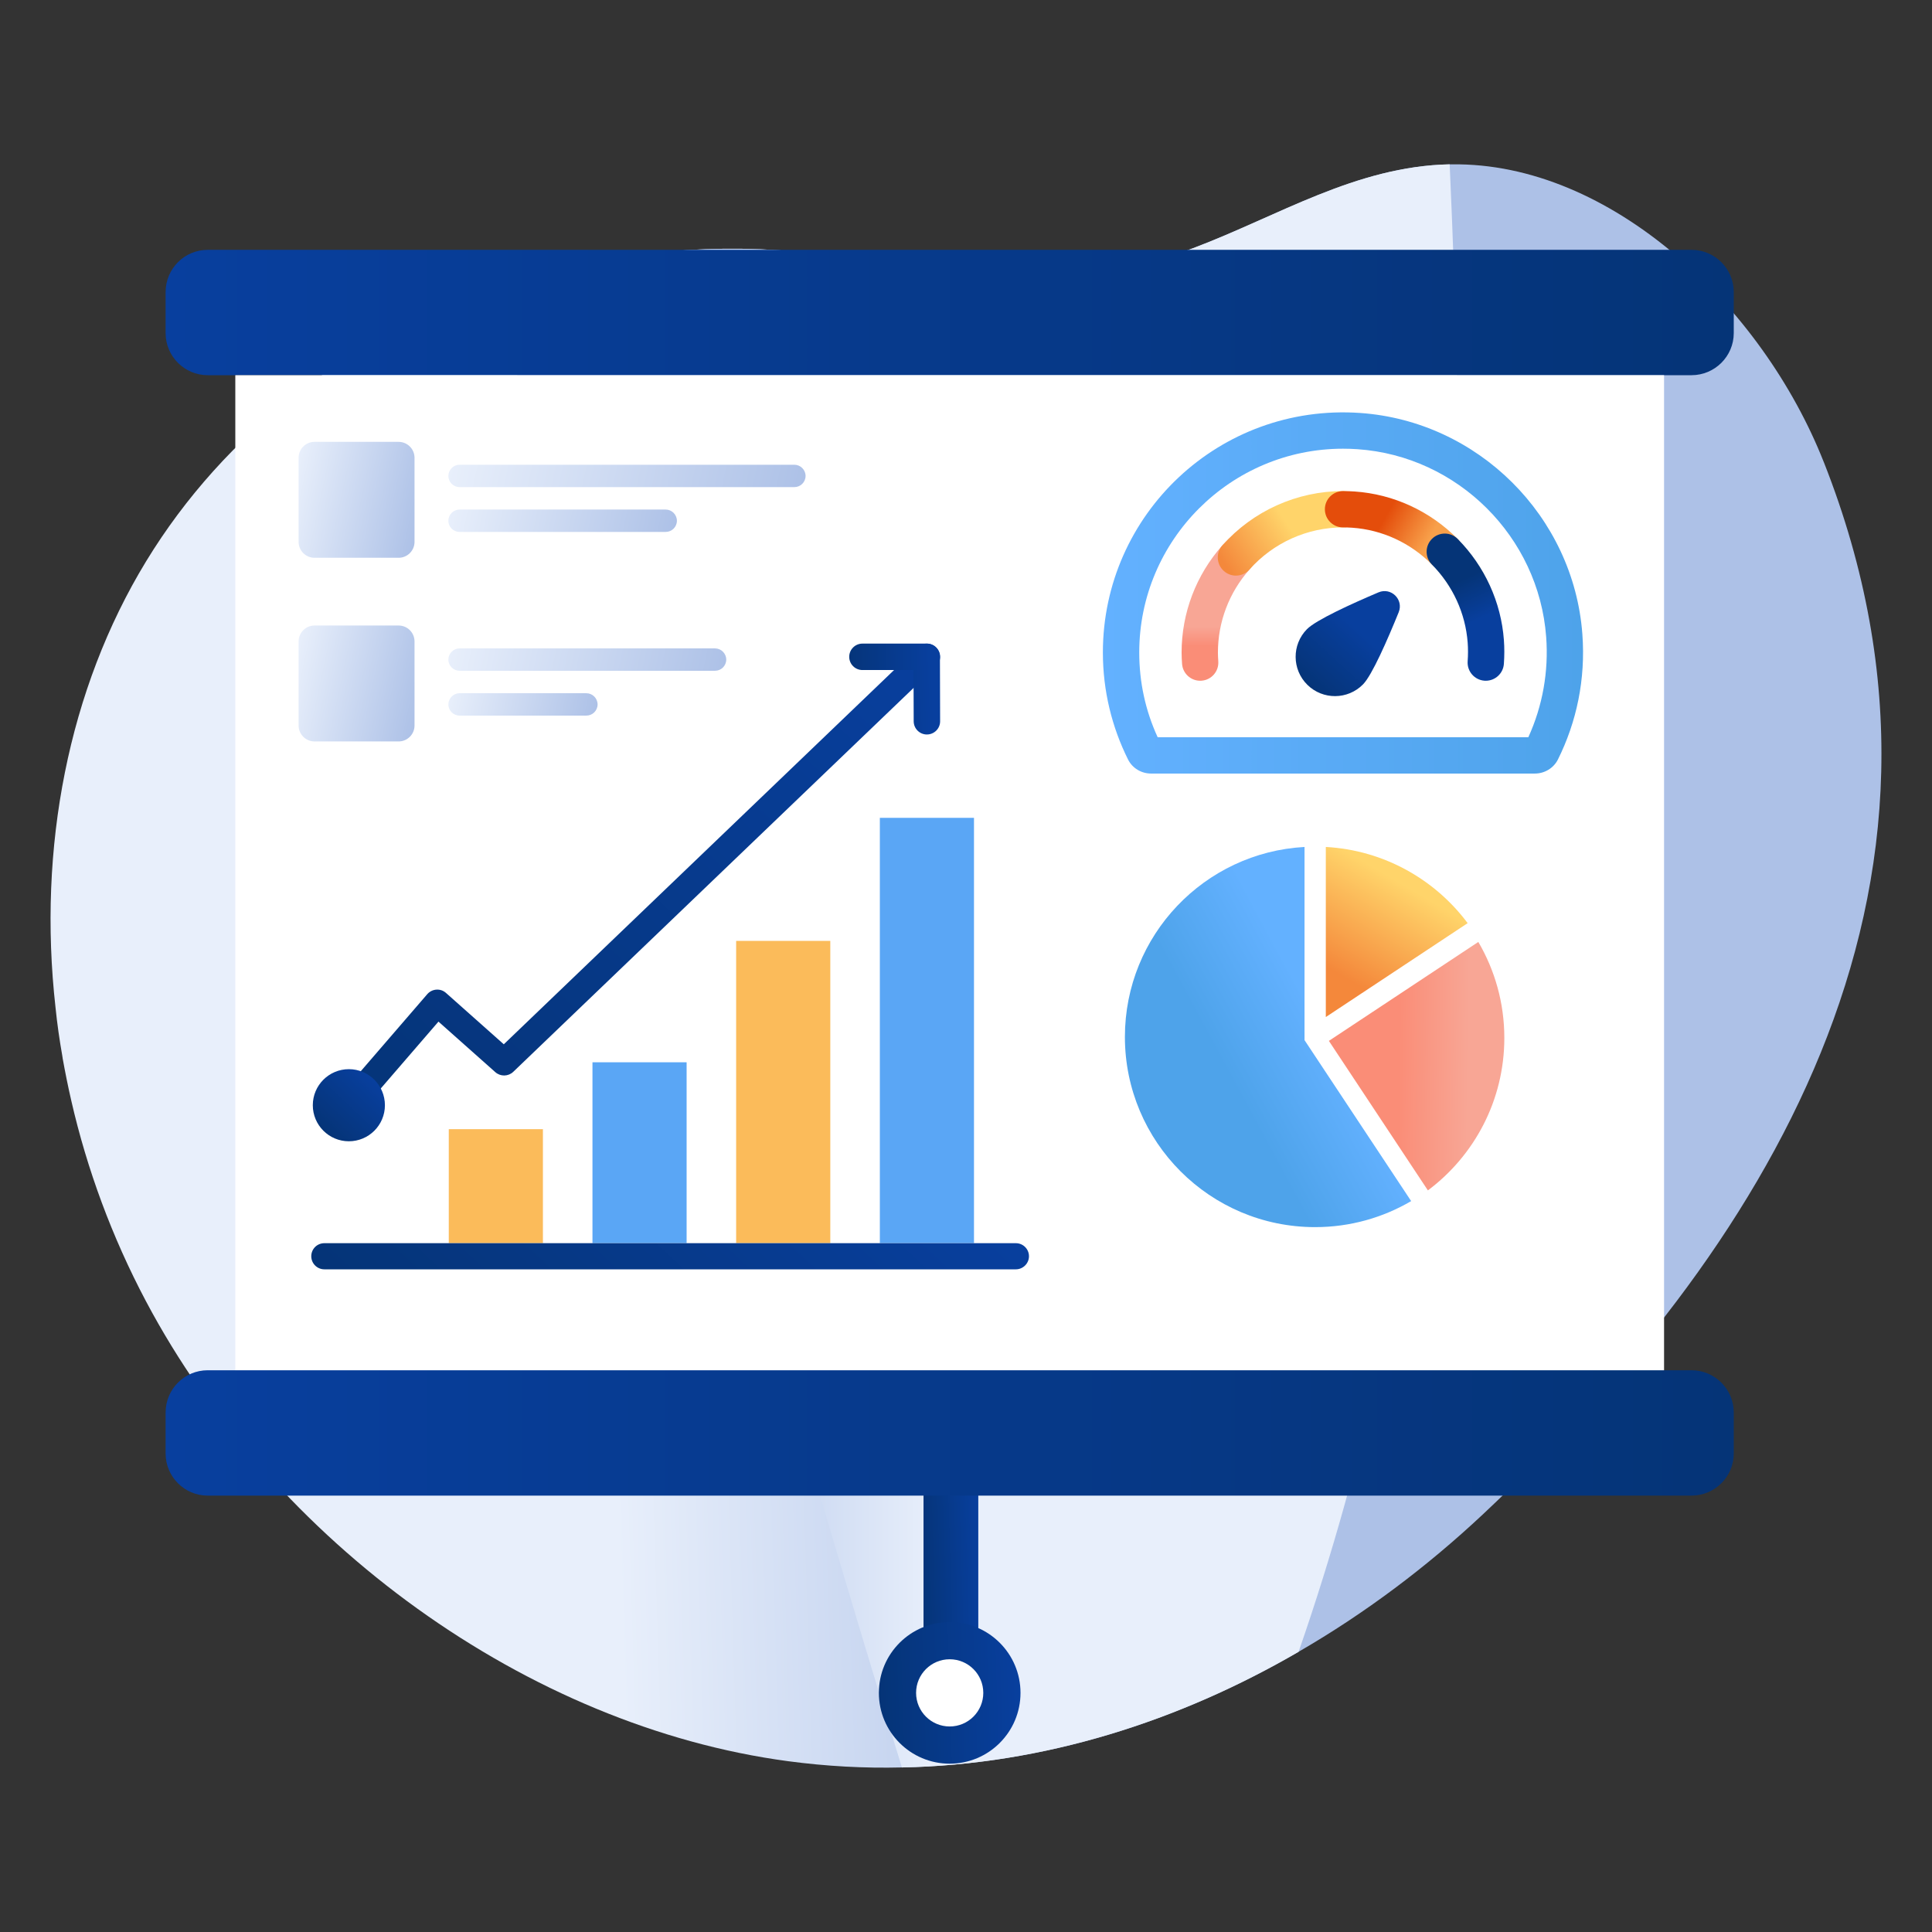 <svg id="Layer_1" enable-background="new 0 0 133 133" height="512" viewBox="0 0 133 133" width="512" xmlns="http://www.w3.org/2000/svg" xmlns:xlink="http://www.w3.org/1999/xlink"><rect x="0" y="0" width="133" height="133" fill="#333333" stroke="none"/><linearGradient id="lg1"><stop offset="0" stop-color="#e8effb"/><stop offset="1" stop-color="#adc1e7"/></linearGradient><linearGradient id="SVGID_1_" gradientTransform="matrix(.707 -.707 .707 .707 3047.013 -2259.092)" gradientUnits="userSpaceOnUse" x1="-3771.038" x2="-3746.289" xlink:href="#lg1" y1="-480.388" y2="-457.139"/><linearGradient id="SVGID_2_" gradientTransform="matrix(.707 -.707 .707 .707 3047.013 -2259.092)" gradientUnits="userSpaceOnUse" x1="-3753.789" x2="-3768.039" xlink:href="#lg1" y1="-464.915" y2="-479.165"/><linearGradient id="lg2"><stop offset="0" stop-color="#083f9e"/><stop offset="1" stop-color="#053477"/></linearGradient><linearGradient id="SVGID_3_" gradientUnits="userSpaceOnUse" x1="11.401" x2="119.353" xlink:href="#lg2" y1="21.514" y2="21.514"/><linearGradient id="SVGID_4_" gradientUnits="userSpaceOnUse" x1="67.546" x2="63.376" xlink:href="#lg2" y1="108.473" y2="108.603"/><linearGradient id="SVGID_5_" gradientUnits="userSpaceOnUse" x1="11.401" x2="119.353" xlink:href="#lg2" y1="98.644" y2="98.644"/><linearGradient id="SVGID_6_" gradientUnits="userSpaceOnUse" x1="70.25" x2="60.505" xlink:href="#lg2" y1="116.385" y2="116.69"/><linearGradient id="SVGID_7_" gradientUnits="userSpaceOnUse" x1="57.84" x2="34.421" xlink:href="#lg2" y1="73.949" y2="99.012"/><linearGradient id="SVGID_8_" gradientUnits="userSpaceOnUse" x1="61.373" x2="26.183" xlink:href="#lg2" y1="41.695" y2="79.354"/><linearGradient id="SVGID_9_" gradientTransform="matrix(.707 .707 -.707 .707 -3592.511 -1251.63)" gradientUnits="userSpaceOnUse" x1="3504.595" x2="3500.334" xlink:href="#lg2" y1="-1667.592" y2="-1663.032"/><linearGradient id="SVGID_10_" gradientUnits="userSpaceOnUse" x1="25.711" x2="22.321" xlink:href="#lg2" y1="74.27" y2="77.898"/><linearGradient id="lg3"><stop offset="0" stop-color="#63b1ff"/><stop offset="1" stop-color="#4ea3ea"/></linearGradient><linearGradient id="SVGID_11_" gradientUnits="userSpaceOnUse" x1="75.925" x2="108.98" xlink:href="#lg3" y1="40.821" y2="40.821"/><linearGradient id="lg4"><stop offset="0" stop-color="#f8a695"/><stop offset="1" stop-color="#fa8d77"/></linearGradient><linearGradient id="SVGID_12_" gradientUnits="userSpaceOnUse" x1="83.837" x2="83.837" xlink:href="#lg4" y1="43.138" y2="44.462"/><linearGradient id="lg5"><stop offset="0" stop-color="#ffd46a"/><stop offset="1" stop-color="#f4883b"/></linearGradient><linearGradient id="SVGID_13_" gradientUnits="userSpaceOnUse" x1="88.875" x2="84.55" xlink:href="#lg5" y1="36.433" y2="39.228"/><linearGradient id="SVGID_14_" gradientUnits="userSpaceOnUse" x1="98.131" x2="95.196" y1="37.551" y2="35.874"><stop offset="0" stop-color="#f8a04a"/><stop offset="1" stop-color="#e44d0b"/></linearGradient><linearGradient id="SVGID_15_" gradientUnits="userSpaceOnUse" x1="101.628" x2="100.392" xlink:href="#lg2" y1="42.718" y2="39.982"/><linearGradient id="SVGID_16_" gradientUnits="userSpaceOnUse" x1="93.552" x2="90.08" xlink:href="#lg2" y1="43.393" y2="47.218"/><linearGradient id="SVGID_17_" gradientUnits="userSpaceOnUse" x1="20.115" x2="28.977" xlink:href="#lg1" y1="33.459" y2="35.356"/><linearGradient id="SVGID_18_" gradientUnits="userSpaceOnUse" x1="31.388" x2="54.935" xlink:href="#lg1" y1="30.244" y2="35.282"/><linearGradient id="SVGID_19_" gradientUnits="userSpaceOnUse" x1="31.194" x2="46.271" xlink:href="#lg1" y1="34.236" y2="37.462"/><linearGradient id="SVGID_20_" gradientUnits="userSpaceOnUse" x1="20.115" x2="28.977" xlink:href="#lg1" y1="46.103" y2="47.999"/><linearGradient id="SVGID_21_" gradientUnits="userSpaceOnUse" x1="31.268" x2="49.593" xlink:href="#lg1" y1="43.446" y2="47.367"/><linearGradient id="SVGID_22_" gradientUnits="userSpaceOnUse" x1="31.075" x2="40.93" xlink:href="#lg1" y1="47.438" y2="49.546"/><linearGradient id="SVGID_23_" gradientUnits="userSpaceOnUse" x1="96.283" x2="92.454" xlink:href="#lg5" y1="60.704" y2="67.239"/><linearGradient id="SVGID_24_" gradientUnits="userSpaceOnUse" x1="91.133" x2="84.802" xlink:href="#lg3" y1="71.055" y2="74.476"/><linearGradient id="SVGID_25_" gradientUnits="userSpaceOnUse" x1="101.081" x2="96.303" xlink:href="#lg4" y1="73.41" y2="73.344"/><g><g><path d="m125.55 31.806c11.724 29.67-4.441 54.589-23.483 72.457-3.818 3.578-8.075 6.788-12.671 9.447-8.203 4.766-17.501 7.771-27.309 7.962-2.581.064-5.197-.078-7.842-.431-17.897-2.397-35.39-15.04-44.201-31.671-2.34-4.419-4.052-9.072-5.134-13.788-.226-.976-.424-1.966-.601-2.949l.007-.007c-.014-.028-.021-.063-.021-.106-.198-1.117-.36-2.241-.474-3.373-1.231-10.975.877-21.906 6.236-30.703 5.424-8.902 14.036-15.45 24.07-18.851 6.11-2.079 12.735-2.991 19.495-2.567 6.923.445 14.043 2.178 20.761 1.64 1.018-.071 2.029-.205 3.033-.403.707-.141 1.393-.304 2.086-.502.113-.042.234-.078.361-.106.771-.233 1.527-.495 2.291-.778 5.834-2.199 11.194-5.635 17.642-5.763.043 0.0.085 0.0.127 0 10.96-.156 21.39 9.765 25.625 20.492z" fill="url(#SVGID_1_)"/><path d="m99.797 11.314c.905 20.351 1.125 40.723-1.202 60.939-1.619 14.05-4.554 28.1-9.199 41.458-8.203 4.766-17.501 7.771-27.309 7.962-1.789-5.805-3.536-11.625-5.261-17.452-7.99-27.054-15.337-54.298-22.033-81.699-.226-.905-.446-1.817-.665-2.73 6.11-2.079 12.735-2.991 19.495-2.567 6.923.445 14.043 2.178 20.761 1.64 1.018-.071 2.029-.205 3.033-.403.707-.141 1.393-.304 2.086-.502.113-.042.234-.078.361-.106.771-.233 1.527-.495 2.291-.778 5.834-2.199 11.194-5.635 17.642-5.763z" fill="url(#SVGID_2_)"/></g><g><g><g><path d="m119.353 20.107v2.823c0 1.6-1.308 2.899-2.908 2.899h-102.146c-1.6 0-2.898-1.299-2.898-2.899v-2.823c0-1.609 1.299-2.908 2.898-2.908h102.146c1.6 0 2.908 1.299 2.908 2.908z" fill="url(#SVGID_3_)"/><path d="m16.199 25.829h98.356v69.887h-98.356z" fill="#fff"/><path d="m67.346 102.113v12.86c0 1.04-.84 1.88-1.88 1.88-1.04 0-1.89-.84-1.89-1.88v-12.86c0-1.04.85-1.89 1.89-1.89 1.04 0 1.88.85 1.88 1.89z" fill="url(#SVGID_4_)"/><path d="m119.353 97.237v2.823c0 1.6-1.308 2.899-2.908 2.899h-102.146c-1.6 0-2.898-1.299-2.898-2.899v-2.823c0-1.609 1.299-2.908 2.898-2.908h102.146c1.6 0 2.908 1.299 2.908 2.908z" fill="url(#SVGID_5_)"/></g></g><circle cx="65.377" cy="116.538" fill="url(#SVGID_6_)" r="4.875"/><circle cx="65.377" cy="116.538" fill="#fff" r="2.313"/><g><path d="m30.894 77.733h6.481v7.845h-6.481z" fill="#fbbb5a"/><path d="m40.786 73.128h6.481v12.449h-6.481z" fill="#5aa6f5"/><path d="m50.677 64.772h6.481v20.806h-6.481z" fill="#fbbb5a"/><path d="m60.569 56.301h6.481v29.276h-6.481z" fill="#5aa6f5"/><path d="m70.835 86.482c0 .491-.408.899-.9.899h-47.607c-.501 0-.9-.408-.9-.899 0-.501.399-.9.9-.9h47.607c.492 0 .9.399.9.9z" fill="url(#SVGID_7_)"/><g><path d="m24.016 76.994c-.211 0-.422-.073-.594-.221-.38-.328-.423-.903-.094-1.283l6.083-7.049c.159-.184.385-.297.628-.314.256-.016.483.066.664.228l3.978 3.535 28.499-27.33c.363-.348.939-.336 1.286.027.348.363.336.938-.027 1.286l-29.106 27.912c-.343.328-.879.338-1.234.024l-3.915-3.48-5.48 6.35c-.179.208-.433.315-.688.315z" fill="url(#SVGID_8_)"/></g><g><path d="m63.809 50.563c-.501 0-.908-.405-.91-.907l-.011-3.53-3.517-0c-.503 0-.91-.407-.91-.91 0-.502.408-.91.91-.91l4.424 0c.501 0 .908.405.91.907l.013 4.437c.002.502-.404.911-.907.912-.001 0-.002 0-.003 0z" fill="url(#SVGID_9_)"/></g><circle cx="24.016" cy="76.084" fill="url(#SVGID_10_)" r="2.482"/></g><g><path d="m107.253 52.277c-.3.6-.921.975-1.592.975h-26.42c-.667 0-1.283-.367-1.584-.963-1.108-2.221-1.734-4.721-1.734-7.372 0-9.518 8.038-17.152 17.698-16.489 8.122.558 14.71 7.113 15.31 15.231.233 3.113-.404 6.055-1.679 8.618z" fill="url(#SVGID_11_)"/><path d="m79.694 50.752c-.841-1.831-1.268-3.793-1.268-5.834 0-7.736 6.294-14.029 14.03-14.029.33 0 .665.011.996.034 6.894.474 12.478 6.029 12.987 12.921.179 2.382-.246 4.759-1.228 6.908h-25.518z" fill="#fff"/><g><path d="m82.62 46.863c-.651 0-1.2-.505-1.246-1.164-.018-.259-.032-.518-.032-.78 0-2.719.996-5.338 2.805-7.374.459-.516 1.249-.563 1.765-.104.516.459.563 1.249.104 1.765-1.402 1.578-2.174 3.607-2.174 5.713 0 .204.012.407.026.608.048.689-.472 1.286-1.161 1.333-.029.002-.058.003-.087.003z" fill="url(#SVGID_12_)"/></g><g><path d="m85.082 39.625c-.295 0-.592-.104-.83-.316-.516-.459-.563-1.249-.104-1.765 2.111-2.375 5.139-3.738 8.308-3.738.69 0 1.25.56 1.25 1.25s-.56 1.25-1.25 1.25c-2.455 0-4.802 1.056-6.439 2.899-.247.278-.59.42-.935.42z" fill="url(#SVGID_13_)"/></g><g><path d="m99.461 39.232c-.322 0-.644-.124-.889-.371-1.476-1.491-3.426-2.391-5.491-2.533-.208-.014-.419-.021-.626-.021-.69 0-1.25-.56-1.25-1.25s.56-1.25 1.25-1.25c.263 0 .532.009.797.027 2.672.184 5.193 1.344 7.097 3.269.486.491.482 1.282-.009 1.768-.244.241-.562.362-.879.362z" fill="url(#SVGID_14_)"/></g><g><path d="m102.283 46.863c-.03 0-.06-.001-.09-.003-.689-.049-1.207-.647-1.159-1.335.032-.444.032-.875.002-1.28-.149-2.017-1.024-3.928-2.465-5.384-.485-.491-.481-1.282.01-1.768.491-.486 1.282-.482 1.768.009 1.858 1.878 2.988 4.349 3.18 6.957.039.524.039 1.077-.001 1.642-.047.659-.596 1.162-1.246 1.162z" fill="url(#SVGID_15_)"/></g><path d="m93.831 47.113c-1.049 1.066-2.764 1.08-3.83.031-1.066-1.049-1.08-2.764-.031-3.83.623-.633 3.059-1.743 4.927-2.536.869-.367 1.743.493 1.39 1.368-.763 1.88-1.833 4.335-2.456 4.967z" fill="url(#SVGID_16_)"/></g><path d="m28.536 31.514v5.788c0 .605-.491 1.096-1.096 1.096h-5.788c-.605 0-1.096-.491-1.096-1.096v-5.788c0-.605.491-1.096 1.096-1.096h5.788c.605 0 1.096.491 1.096 1.096z" fill="url(#SVGID_17_)"/><path d="m55.456 32.763c0 .43-.35.77-.77.77h-23.05c-.42 0-.77-.34-.77-.77 0-.42.35-.77.77-.77h23.05c.42-0.0.77.35.77.77z" fill="url(#SVGID_18_)"/><path d="m46.598 35.848c0 .43-.35.77-.77.77h-14.193c-.42 0-.77-.34-.77-.77 0-.42.35-.77.77-.77h14.193c.42 0 .77.35.77.77z" fill="url(#SVGID_19_)"/><g><path d="m28.536 44.157v5.788c0 .605-.491 1.096-1.096 1.096h-5.788c-.605 0-1.096-.491-1.096-1.096v-5.788c0-.605.491-1.096 1.096-1.096h5.788c.605 0 1.096.491 1.096 1.096z" fill="url(#SVGID_20_)"/><path d="m49.995 45.406c0 .43-.35.77-.77.77h-17.589c-.42 0-.77-.34-.77-.77 0-.42.35-.77.77-.77h17.589c.42 0 .77.35.77.77z" fill="url(#SVGID_21_)"/><path d="m41.138 48.492c0 .43-.35.77-.77.77h-8.732c-.42 0-.77-.34-.77-.77 0-.42.35-.77.77-.77h8.732c.42 0 .77.35.77.77z" fill="url(#SVGID_22_)"/></g><g><g><path d="m91.27 70.014 9.764-6.464c-2.251-3.014-5.769-5.024-9.764-5.245z" fill="url(#SVGID_23_)"/><path d="m89.804 71.603v-13.298c-6.892.38-12.365 6.088-12.365 13.075 0 7.233 5.863 13.096 13.096 13.096 2.412 0 4.669-.655 6.61-1.792z" fill="url(#SVGID_24_)"/><path d="m91.481 71.655 6.816 10.292c3.194-2.388 5.262-6.2 5.262-10.495 0-2.411-.654-4.668-1.791-6.608z" fill="url(#SVGID_25_)"/></g></g></g></g></svg>